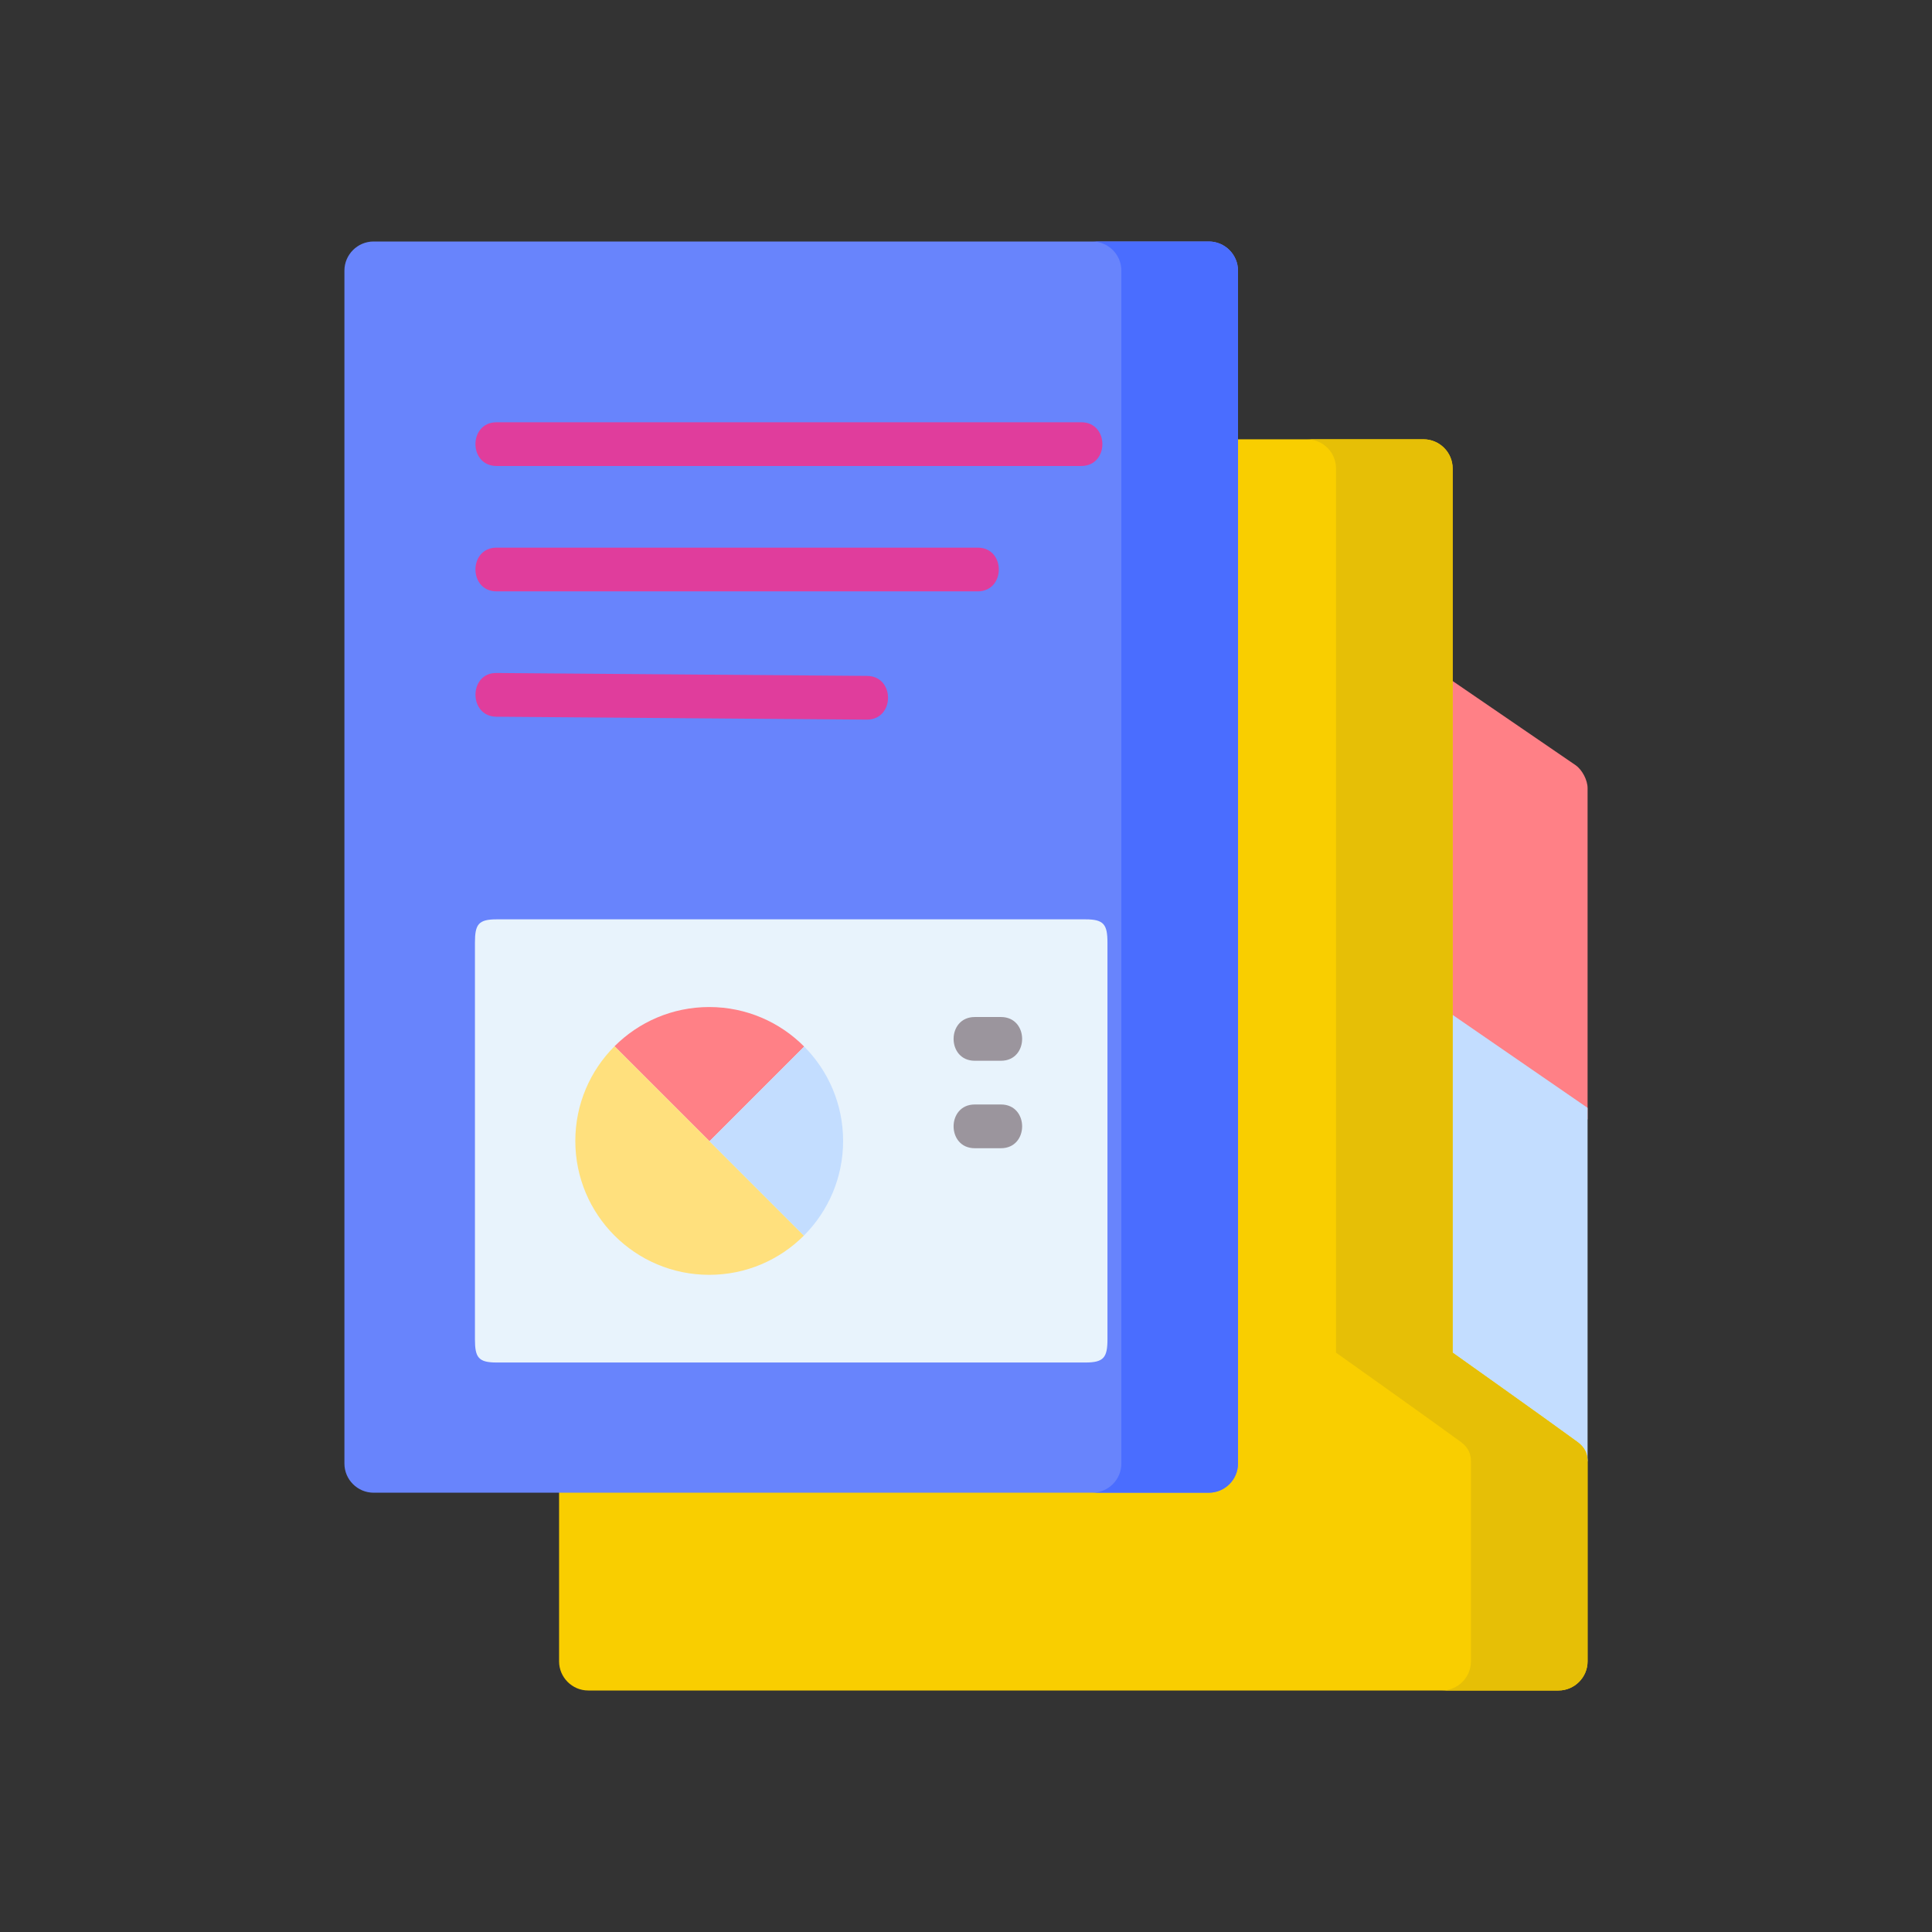 <svg width="200" height="200" viewBox="0 0 200 200" fill="none" xmlns="http://www.w3.org/2000/svg">
<rect x="0" y="0" width="200" height="200" fill="#333333" stroke="none"/>
<g clip-path="url(#clip0_1014_687)">
<path d="M149.601 69.969L163.109 79.215C163.789 79.69 164.346 80.757 164.346 81.587V115.889L149.601 105.734V69.969H149.601Z" fill="#FF8086"/>
<path d="M149.601 104.528L164.346 114.684V151.28L149.601 140.355V104.528Z" fill="#C3DDFF"/>
<path d="M57.876 171.982C57.876 173.642 59.234 175 60.894 175H161.328C162.988 175 164.346 173.642 164.346 171.982V151.279C164.346 150.112 163.7 149.564 163.227 149.218C159.893 146.778 150.378 140.027 150.378 140.027V48.494C150.378 46.834 149.02 45.476 147.36 45.476H60.894C59.234 45.476 57.876 46.834 57.876 48.494V171.982Z" fill="#F9CE00"/>
<path d="M163.226 149.218C159.892 146.778 150.377 140.027 150.377 140.027V48.494C150.377 46.834 149.019 45.476 147.359 45.476H135.287C136.947 45.476 138.305 46.834 138.305 48.494V140.027C138.305 140.027 147.819 146.778 151.153 149.218C151.626 149.564 152.272 150.112 152.272 151.279V171.982C152.272 173.642 150.914 175 149.254 175H161.327C162.987 175 164.345 173.642 164.345 171.982V151.279C164.345 150.112 163.699 149.564 163.226 149.218Z" fill="#E6BF06"/>
<path d="M128.157 151.506C128.157 153.166 126.799 154.524 125.139 154.524H38.672C37.012 154.524 35.654 153.166 35.654 151.506V28.018C35.654 26.358 37.012 25 38.672 25H125.139C126.799 25 128.157 26.358 128.157 28.018V151.506Z" fill="#6884FC"/>
<path d="M125.139 25H113.066C114.726 25 116.084 26.358 116.084 28.018V151.506C116.084 153.166 114.726 154.524 113.066 154.524H125.139C126.799 154.524 128.157 153.166 128.157 151.506V28.018C128.157 26.358 126.799 25 125.139 25Z" fill="#4A6DFF"/>
<path d="M114.644 138.631C114.644 140.522 114.264 141.046 112.373 141.046H51.408C49.517 141.046 49.166 140.522 49.166 138.631V97.585C49.166 95.694 49.517 95.17 51.408 95.17H112.373C114.265 95.17 114.644 95.694 114.644 97.585V138.631Z" fill="#E8F3FC"/>
<path d="M103.621 109.809H100.905C97.986 109.809 97.986 105.282 100.905 105.282H103.621C106.541 105.282 106.541 109.809 103.621 109.809Z" fill="#9B959D"/>
<path d="M103.621 118.863H100.905C97.986 118.863 97.986 114.336 100.905 114.336H103.621C106.541 114.336 106.541 118.863 103.621 118.863Z" fill="#9B959D"/>
<path d="M111.928 48.239H51.408C48.489 48.239 48.489 43.712 51.408 43.712H111.928C114.847 43.712 114.847 48.239 111.928 48.239Z" fill="#E03D9C"/>
<path d="M101.207 61.218H51.408C48.488 61.218 48.488 56.691 51.408 56.691H101.207C104.126 56.691 104.126 61.218 101.207 61.218Z" fill="#E03D9C"/>
<path d="M89.739 74.497C89.733 74.497 89.727 74.497 89.721 74.497L51.391 74.195C48.476 74.172 48.512 69.599 51.426 69.668L89.756 69.97C92.665 69.992 92.647 74.497 89.739 74.497Z" fill="#E03D9C"/>
<path d="M83.249 108.341C80.739 105.814 77.261 104.248 73.417 104.248C69.589 104.248 66.124 105.799 63.616 108.308L73.45 118.141L83.249 108.341Z" fill="#FF8086"/>
<path d="M73.45 118.142L63.617 108.309C61.108 110.817 59.557 114.282 59.557 118.109C59.557 125.764 65.762 131.97 73.418 131.97C77.245 131.97 80.71 130.418 83.218 127.91L73.45 118.142Z" fill="#FFE07D"/>
<path d="M87.278 118.108C87.278 114.297 85.739 110.847 83.25 108.341L73.45 118.141L83.218 127.909C85.726 125.401 87.278 121.936 87.278 118.108Z" fill="#C3DDFF"/>
</g>
<defs>
<clipPath id="clip0_1014_687">
<rect width="150" height="150" fill="white" transform="translate(25 25)"/>
</clipPath>
</defs>
</svg>
